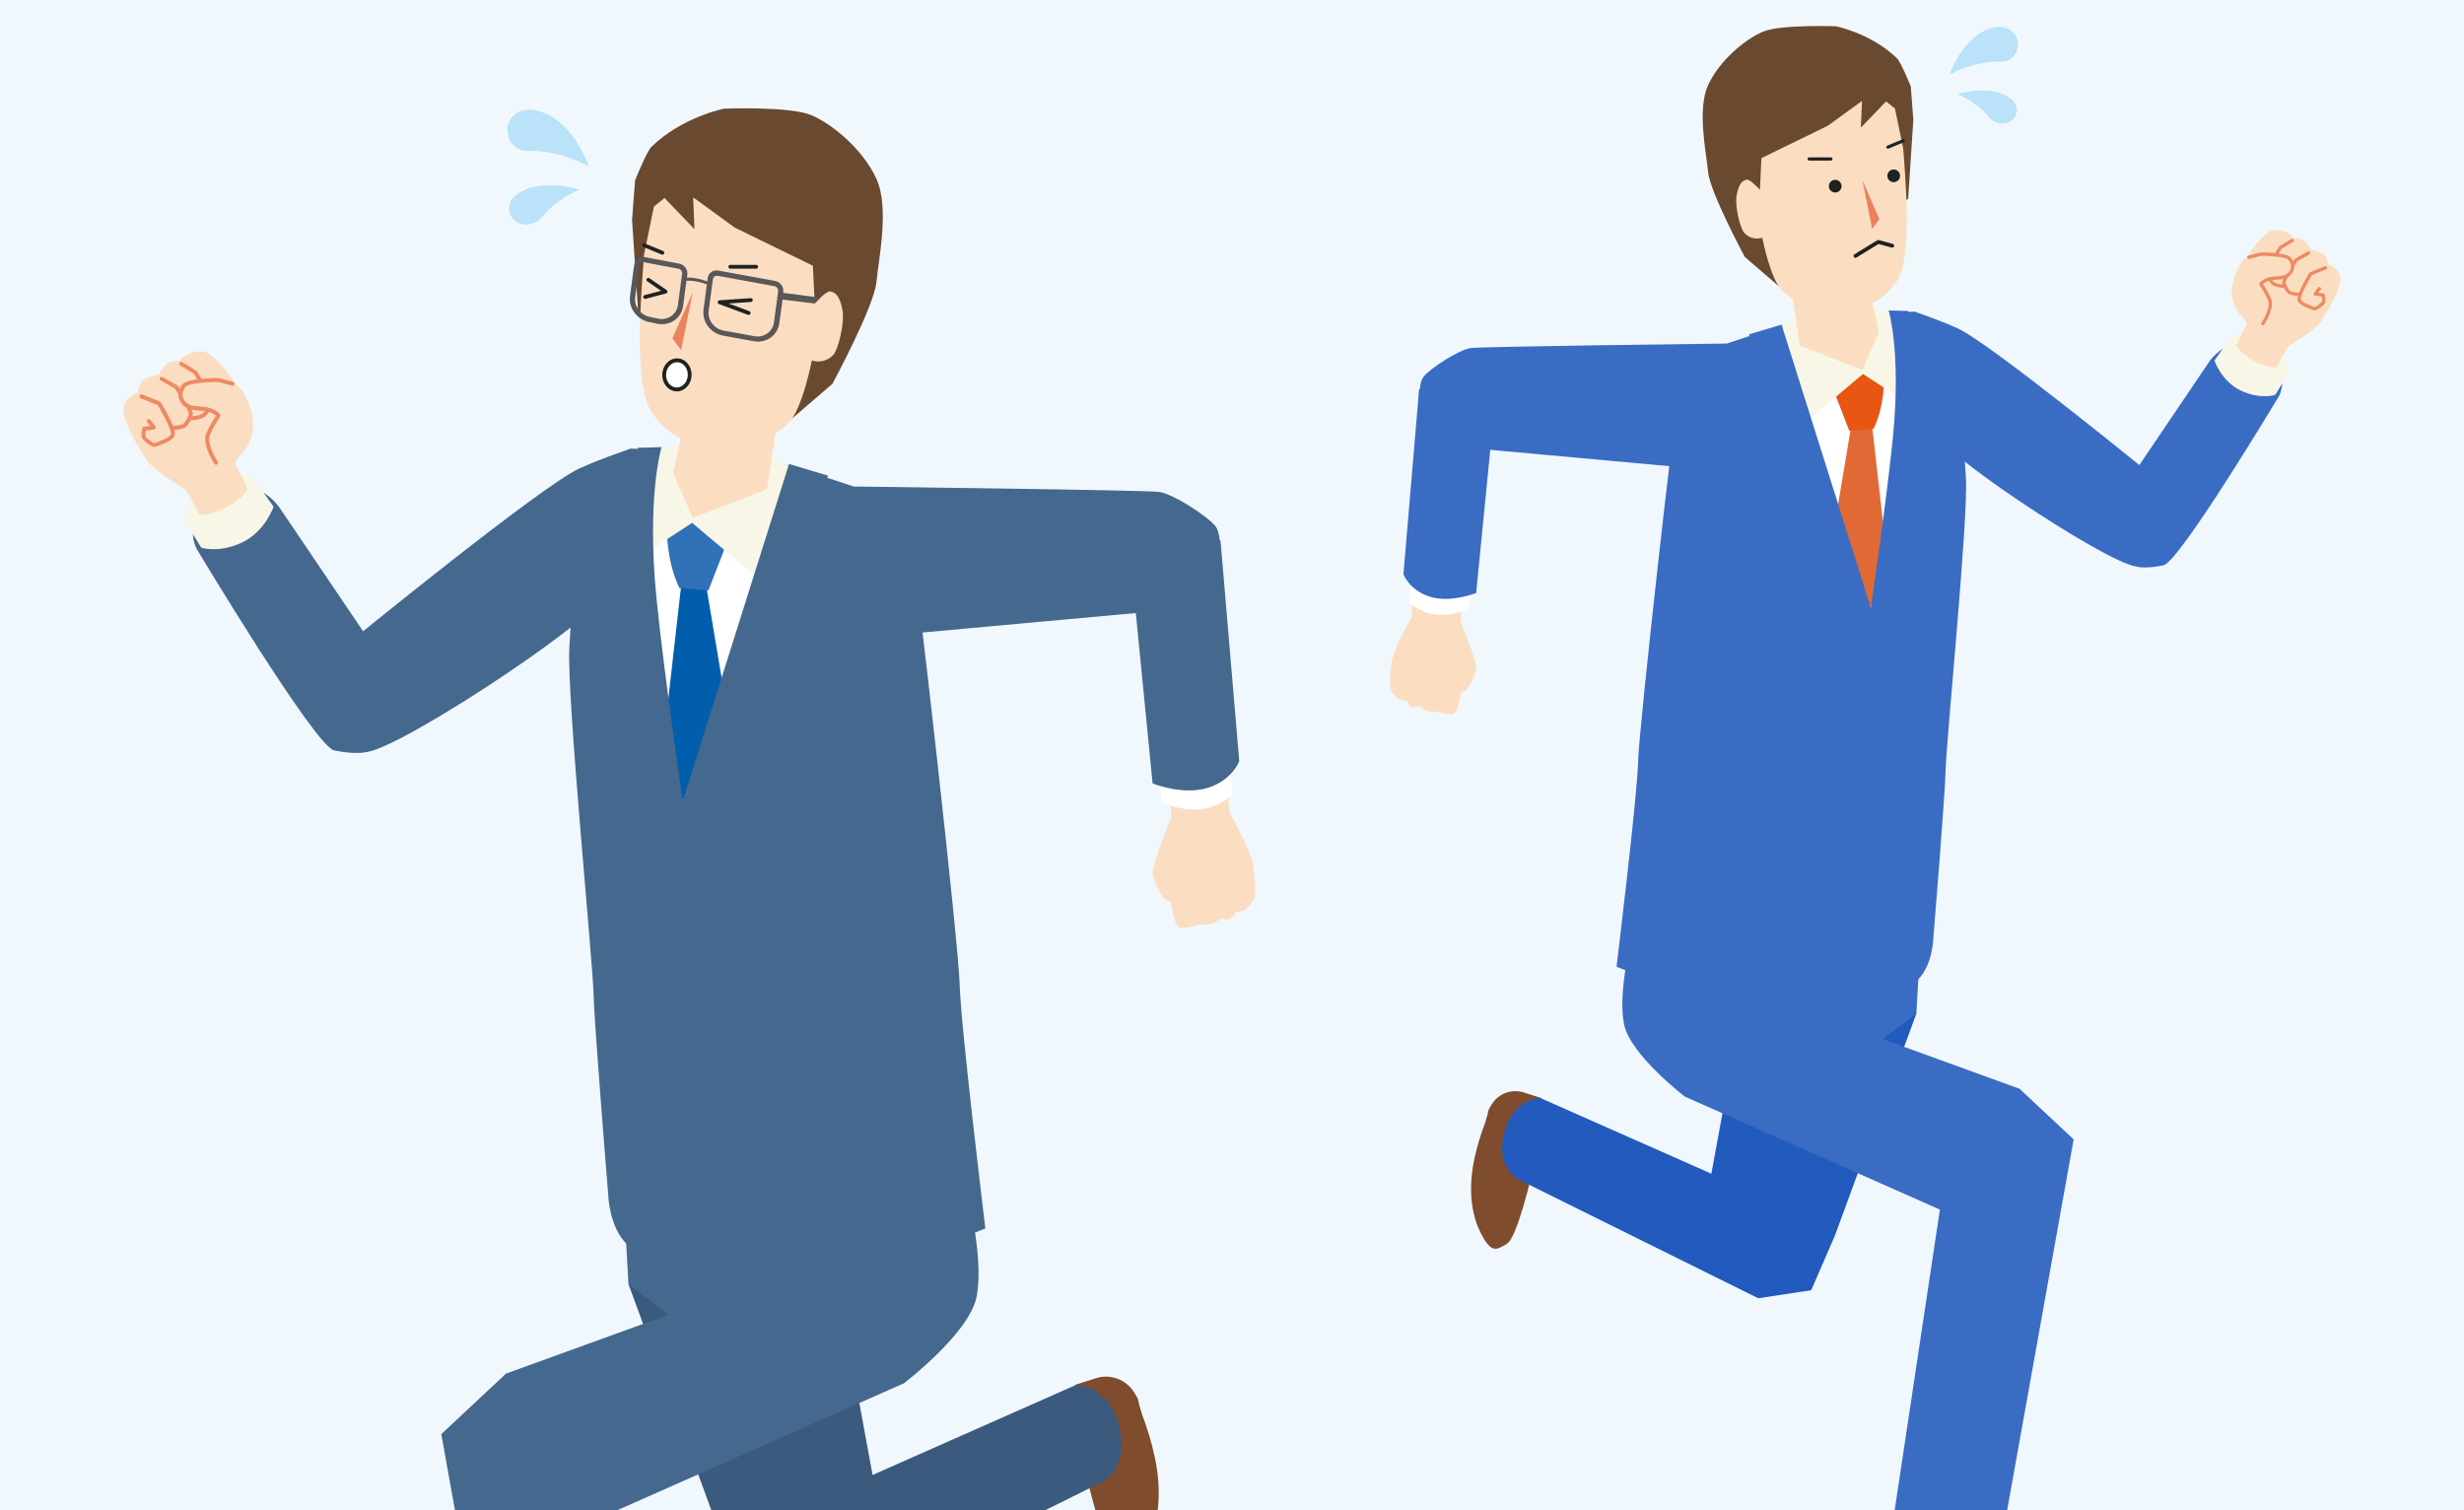 <?xml version="1.0" encoding="UTF-8"?>
<svg id="_レイヤー_2" data-name="レイヤー 2" xmlns="http://www.w3.org/2000/svg" xmlns:xlink="http://www.w3.org/1999/xlink" viewBox="0 0 310 190">
  <defs>
    <style>
      .cls-1 {
        fill: #bae2f8;
      }

      .cls-2 {
        fill: #f8f6e7;
      }

      .cls-3 {
        fill: #ed8a64;
      }

      .cls-4 {
        fill: #fff;
      }

      .cls-5 {
        fill: #f0f8fe;
      }

      .cls-6 {
        fill: #694a31;
      }

      .cls-7 {
        fill: #202121;
      }

      .cls-8 {
        fill: #fbdec1;
      }

      .cls-9 {
        fill: #e95513;
      }

      .cls-10 {
        fill: #e9825d;
      }

      .cls-11 {
        fill: #225abd;
      }

      .cls-12 {
        fill: #595757;
      }

      .cls-13 {
        fill: #547ca7;
      }

      .cls-14 {
        fill: #e16935;
      }

      .cls-15 {
        fill: #804c2e;
      }

      .cls-16 {
        fill: #3b5a7d;
      }

      .cls-17 {
        clip-path: url(#clippath);
      }

      .cls-18 {
        fill: #3071b7;
      }

      .cls-19 {
        fill: #005eac;
      }

      .cls-20 {
        fill: #3a6cc4;
      }

      .cls-21 {
        fill: #45688e;
      }
    </style>
    <clipPath id="clippath">
      <rect class="cls-5" width="310" height="190"/>
    </clipPath>
  </defs>
  <g id="_レイヤー_1-2" data-name="レイヤー 1">
    <g>
      <rect class="cls-5" width="310" height="190"/>
      <g class="cls-17">
        <g>
          <g>
            <g>
              <g>
                <path class="cls-1" d="m74.07,20.93s0,.01-.01,0c-.29-.16-3.72-2.07-7.8-1.96-1.58.04-2.63-1.62-2.39-3.04.24-1.42,1.71-2.36,3.27-2.1,4.72.78,6.79,6.7,6.93,7.09Z"/>
                <path class="cls-1" d="m72.9,23.86c-.26.1-2.89,1.18-4.7,3.43-.85,1.06-2.54,1.3-3.53.38-.87-.81-.85-2.12.04-2.94,2.72-2.48,7.81-1,8.18-.88,0,0,0,.01,0,.02Z"/>
              </g>
              <g>
                <g>
                  <path class="cls-15" d="m140.4,196.04c-1.55-.87-3.75-10.55-3.75-10.55l-1.04-1.07-.35-10.2,2.61-.83c1.85-.59,3.87.17,4.86,1.85l.42.71.18.79.38,1.29s1.7,4.21,2.01,8.23c.31,4.01-.59,7.03-1.91,9.12-1.31,2.09-1.98,1.48-3.41.67Z"/>
                  <path class="cls-16" d="m102.75,204.22l-7.93-1.2-3.53-8.14-12.22-33.33,25.96-1.86,4.75,25.87,25.58-11.32s4.08-.1,5.45,5.27c1.42,5.54-2.58,7.15-2.58,7.15l-35.48,17.58Z"/>
                </g>
                <g>
                  <polygon class="cls-21" points="106.06 163.13 89.22 163.54 63.66 172.81 57.59 184.33 71.51 192.72 113.71 174.03 106.06 163.13"/>
                  <path class="cls-21" d="m82.78,238.98l-9.24-61.4-9.88-4.77-8.14,7.61,10.4,57.96s-.2,5.08,7.29,4.36c7.49-.72,9.58-3.77,9.58-3.77Z"/>
                  <path class="cls-21" d="m78.6,153.23l43.22-2.5s2.03,8.02,1.01,12.57c-1.02,4.55-9.12,10.74-9.12,10.74l-27.09-6.73-7.55-5.76-.47-8.31Z"/>
                </g>
                <g>
                  <path class="cls-21" d="m45.47,94.49c-.93-1-4.56-5.56-4.56-5.56l2.35-7.55s24.84-20.3,29.68-22.47c3.01-1.35,6.45-2.48,6.45-2.48,0,0-.57,6.42-1.23,9.36-.66,2.94-3.35,10.05-3.35,10.05.49,1.87-27.59,20.53-29.34,18.65Z"/>
                  <path class="cls-21" d="m42.04,94.41c-2.43-.54-17.26-25.29-17.26-25.29,0,0-1.93-3.3,1.65-6.3,5.09-4.26,8.71,1,8.71,1l14.42,21.33s.74,4.18.16,5.07c-.58.89-3.78,4.43-3.78,4.43,0,0-1.47.28-3.9-.25Z"/>
                  <path class="cls-2" d="m25.32,68.9l-2.23-3.59s.56-2.53,3.28-4.18c2.72-1.65,5.38-1.11,5.38-1.11l2.67,3.72s-1.04,3.13-3.97,4.51c-2.93,1.38-5.13.65-5.13.65Z"/>
                  <g>
                    <path class="cls-8" d="m28.8,63.64c-2.07,1.2-3.67,1.16-3.67,1.16l-1.71-3.13s-4.29-2.62-4.99-3.79c-.7-1.17-3.54-5.49-2.78-6.99.76-1.49,1.74-1.52,1.74-1.52,0,0,.05-1.24.8-1.65.75-.41,1.8-.59,1.8-.59,0,0,.4-.9.94-1.31.55-.42,1.62-.45,1.62-.45,0,0,.52-.65,1.51-.98.71-.24,1.25-.2,1.55-.16.73.09,2.25,1.39,3.86,3.85,2.29,4.2,2.98,6.51.68,9.17-.7.81-.49,1.18-.49,1.18l1.5,3.07s-.3.94-2.37,2.14Z"/>
                    <path class="cls-3" d="m17.7,50.09c-.13-.05-.19-.2-.14-.33.05-.13.2-.19.33-.14l2.22.89c.05.02.09.06.12.1.64,1.05,2.09,3.58,1.73,4.25-.14.26-.43.48-.78.68-.38.21-.85.39-1.29.55-.12.04-.22.08-.28.1-.13.06-.29.05-.48-.04-.45-.19-1.2-.84-1.3-1.12-.09-.26.02-.89.07-1.14.02-.1.11-.18.21-.2l.77-.11-.36-.45c-.09-.11-.07-.27.04-.35.11-.09.27-.07.35.04l.63.8c.06.07.07.17.04.25-.03.08-.11.14-.2.16l-1.02.15c-.05.32-.08.63-.06.71.1.19.91.86,1.13.86.03-.02.14-.06.28-.11.47-.17,1.58-.57,1.8-.99.12-.29-.64-1.97-1.67-3.68l-2.14-.86Z"/>
                    <path class="cls-3" d="m20.21,47.86c-.12-.07-.16-.22-.1-.34.07-.12.22-.16.34-.09l1.87,1.06s.07.05.09.08c.56.87,1.86,2.96,1.85,3.45,0,.54-.59,1.55-1.03,1.8-.38.21-1.41.28-1.62.29-.14,0-.26-.1-.27-.24,0-.14.1-.26.24-.27.42-.03,1.18-.11,1.4-.23.27-.15.77-.97.77-1.36-.02-.27-.91-1.82-1.74-3.12l-1.81-1.03Z"/>
                    <path class="cls-3" d="m22.67,45.99c-.12-.07-.16-.23-.08-.35.07-.12.23-.16.35-.08l1.75,1.06s.06.05.08.08c.77,1.2,2.05,3.29,2,3.75-.06.5-.44,1.61-1.07,2.02-.03.02-.06.04-.09.06-.64.35-1.71.36-1.76.36-.14,0-.25-.11-.25-.25,0-.14.11-.25.25-.25.3,0,1.18-.07,1.58-.34.46-.3.79-1.24.84-1.66-.02-.28-.97-1.93-1.89-3.37l-1.7-1.03Z"/>
                    <path class="cls-3" d="m26.5,51.33c-.14-.01-.24-.13-.23-.27.01-.14.13-.24.27-.23,0,0,.95.07,1.8-.39.64-.35.71-1.62.68-2.08,0-.14.1-.26.24-.27.14,0,.26.1.27.23,0,.08.11,1.98-.94,2.55-.98.54-2.04.45-2.08.45Z"/>
                    <g>
                      <path class="cls-8" d="m26.09,51.51c-.64-.19-1.94.02-2.66-.53-1.04-.79-.78-1.83-.28-2.48.5-.65,4.07-.73,4.37-.68.3.06,1.73.46,1.73.46,0,0,1.26-.23,2.33,3.39,1.52,5.19-3.93,7.48-3.93,7.48,0,0-1.73-2.82-1.58-4.15.08-.69,1.41-2.73,1.41-2.73,0,0-.27-.45-1.38-.77Z"/>
                      <path class="cls-3" d="m26.02,51.76c-.2-.06-.5-.07-.81-.09-.66-.04-1.4-.08-1.93-.48-.47-.36-.74-.79-.81-1.28-.07-.51.11-1.08.48-1.56.61-.79,4.36-.82,4.62-.77.3.06,1.69.45,1.75.46.13.04.21.18.17.31-.04.13-.18.21-.31.17-.49-.14-1.49-.41-1.71-.45-.38-.06-3.74.09-4.12.58-.29.37-.43.8-.38,1.18.05.35.25.67.61.94.41.31,1.07.34,1.66.38.35.02.67.04.93.11,1.18.34,1.49.83,1.53.88.05.08.05.19,0,.27-.52.8-1.32,2.15-1.37,2.61-.14,1.23,1.05,3.04,1.06,3.06.08.12.04.27-.07.35,0,0-.01,0-.02.01-.11.06-.26.03-.33-.08-.05-.08-1.3-1.99-1.14-3.39.07-.64,1.01-2.15,1.34-2.67-.15-.13-.48-.36-1.14-.55Z"/>
                    </g>
                  </g>
                </g>
                <path class="cls-13" d="m88.59,160.03h0s0,0,0,0Z"/>
                <path class="cls-21" d="m97.14,160.88c-7.87-.87-8.51-.87-8.55-.85l-1.59-3.66-1.24,3.02s-4.61-.63-6.87-2.83c-2.26-2.2-2.36-6.16-2.36-6.16,0,0-1.77-21.55-1.86-25.48-.09-3.94-3.38-37.42-3.04-43.43.34-6,1.33-19.44,2.45-21.28,1.13-1.84,5.29-3.77,5.29-3.77,0,0,12.34.32,15.52.92,3.18.6,17.94,5.68,17.94,5.68,0,0,1.24,2.9,1.8,5.3.56,2.41,5.99,50.41,6.11,55.54.12,5.13,3.23,30.67,3.23,30.67,0,0-17.83,7.33-26.84,6.33Z"/>
                <polygon class="cls-4" points="80.22 64.3 84.6 57.33 99.76 59.21 85.9 100.77 80.22 64.3"/>
                <polygon class="cls-19" points="83.67 91.56 85.74 73.3 88.83 73.61 91.73 90.89 85.9 100.77 83.67 91.56"/>
                <path class="cls-18" d="m83.92,64.95l8.53.77-3.32,8.55-3.65-.29c-1.97-4.06-1.56-9.03-1.56-9.03Z"/>
                <path class="cls-2" d="m87.08,65.78l-6.06,3.93-.51-10.16,1.4-2.82s7.7-2.05,10.24-1.27c2.54.78,8.71,3.95,8.71,3.95l-.05,1.67-4.59,12.41-9.14-7.71Z"/>
                <polygon class="cls-21" points="85.9 100.77 99.27 58.37 104.14 59.83 101.1 77.31 97.25 77.73 100.64 81.51 85.9 100.77"/>
                <path class="cls-21" d="m80.27,56.33l2.96-.08s-1.9,6.16-.64,18.98c.9,9.12,3.26,25.2,3.26,25.2l-8.03-22.48,3.35-2.44-3.95-3.02,3.05-16.16Z"/>
                <g>
                  <g>
                    <polygon class="cls-8" points="84.69 59.53 86.89 49.56 99.04 44.93 96.5 61.55 87.16 65.15 84.69 59.53"/>
                    <g>
                      <path class="cls-6" d="m104.75,48.27l-5.04,4.33-3.59-2.94-6.33-2.76-9.49-7.39-.78-11.83.38-5s1.46-3.63,2.06-4.21c3.87-3.77,9.14-4.8,9.14-4.8,0,0,8.26-.32,10.96.81,2.72,1.15,6.54,4.37,8.2,8.01,1.66,3.64.3,9.95,0,13.03-.31,3.08-5.51,12.73-5.51,12.73Z"/>
                      <path class="cls-8" d="m92.43,28.63l9.84,4.8.23,4.76s1.41-1.6,1.96-1.52c.82.11,1.25.88,1.53,2.33.31,1.63-.56,5-1.13,5.62-1.21,1.3-2.72.73-2.72.73,0,0-1.18,6.16-2.98,7.94-1.8,1.78-5.68,3.47-9.43,2.97-4.65-.62-6.53-2.57-7.72-4.35-1.22-1.82-1.46-5.33-1.52-9.09-.06-3.39.54-10.82.54-10.82l1.24-6.01,1.33-1.08,3.77,3.92-.16-4,5.21,3.79Z"/>
                      <polygon class="cls-10" points="87.16 36.76 85.69 44.04 84.6 42.57 87.16 36.76"/>
                    </g>
                  </g>
                  <path class="cls-12" d="m89.03,35.01l-.05.39c-.29-.11-.75-.26-1.34-.37-.53-.1-.94-.12-1.22-.11l.05-.37c.09-.65-.38-1.27-1.04-1.39l-4.28-.81c-.66-.12-1.27.31-1.36.96l-.17,1.25-.36,2.69c-.2,1.52.9,2.99,2.45,3.27l1.05.22c1.55.28,2.98-.72,3.18-2.24l.43-3.19c.25,0,.67,0,1.22.1.6.11,1.07.27,1.34.37l-.42,3.17c-.2,1.52.89,2.98,2.44,3.27l3.9.71c1.55.28,2.98-.73,3.19-2.25l.42-2.99,4.05.49.71-.73-4.68-.61v-.1c.1-.65-.37-1.28-1.03-1.4l-7.13-1.3c-.66-.12-1.27.31-1.35.95Zm.66.12c.04-.29.31-.48.61-.43l7.13,1.3c.3.05.51.34.47.63l-.53,3.94c-.16,1.17-1.25,1.94-2.44,1.73l-3.9-.71c-1.19-.22-2.03-1.34-1.87-2.5l.53-3.95Zm-4.4,3.25c-.16,1.16-1.25,1.94-2.44,1.72l-1.05-.22c-1.19-.22-2.03-1.34-1.88-2.51l.53-3.94c.04-.29.32-.49.62-.43l4.28.81c.3.05.51.33.47.62l-.53,3.95Z"/>
                </g>
                <path class="cls-8" d="m153.92,93.25l.77,8.93s2.47,4.49,2.86,6.13c.39,1.64.43,4.06.35,4.51-.08.45-1,1.49-1.21,1.66-.21.17-1.24.25-1.24.25,0,0-.22.57-.6.83s-1.23-.02-1.23-.02c0,0-.74.54-1.14.68-.4.14-1.65.13-1.65.13,0,0-1.45.45-2.31.37-.86-.08-1.19-3.21-1.19-3.21l-.88-.45s-1.48-2.11-1.43-3.38c.05-1.27,2.36-6.95,2.36-6.95l-.68-8.65,7.22-.82Z"/>
                <path class="cls-4" d="m150.98,101.8c-2.57.28-4.81-.91-4.81-.91l-.48-4.43,8.93-1.17.45,4.68s-1.51,1.56-4.09,1.83Z"/>
                <path class="cls-21" d="m153.56,68.05l2.35,27.69s-.83,2.41-3.97,3.38c-3.14.98-6.93-.56-6.93-.56l-2.37-24.06,4.68-9.29,3.77,1,2.47,1.84Z"/>
                <path class="cls-21" d="m107.51,61.2s-1.39,6.24-1.05,9.82c.63,6.66,7.22,8.77,7.22,8.77l34.85-3.18,4.76-5.03s.67-4.17-.42-5.45c-1.09-1.28-5.3-4-7.01-4.24-1.71-.24-38.35-.68-38.35-.68Z"/>
              </g>
            </g>
            <path class="cls-7" d="m81.16,37.6c-.11,0-.2-.07-.23-.18-.03-.13.04-.26.17-.29l2.07-.54-1.74-1.2c-.11-.08-.14-.23-.06-.33.08-.11.23-.14.33-.06l2.17,1.49c.08.05.12.15.1.24-.02.09-.08.17-.18.19l-2.58.68s-.04,0-.06,0Z"/>
            <path class="cls-7" d="m94.19,39.63s-.06,0-.08-.02l-3.66-1.36c-.11-.04-.17-.15-.15-.26.02-.11.11-.2.22-.21l3.93-.27c.13,0,.25.09.26.22,0,.13-.09.25-.22.26l-2.82.19,2.61.97c.12.05.19.18.14.31-.04.1-.13.16-.23.16Z"/>
            <path class="cls-7" d="m95.14,33.8h-3.26c-.13,0-.24-.11-.24-.24s.11-.24.24-.24h3.26c.13,0,.24.11.24.24s-.11.24-.24.24Z"/>
            <path class="cls-7" d="m83.34,32.04s-.06,0-.09-.02l-2.31-.95c-.12-.05-.18-.19-.13-.31.05-.12.19-.18.31-.13l2.31.95c.12.05.18.19.13.31-.04.09-.13.15-.22.15Z"/>
            <g>
              <ellipse class="cls-4" cx="85.17" cy="47.16" rx="1.83" ry="1.6" transform="translate(34.55 130.31) rotate(-87.64)"/>
              <path class="cls-7" d="m85.15,49.23s-.05,0-.07,0c-1.02-.04-1.8-1-1.76-2.15.05-1.14.91-2.04,1.93-1.99,1.02.04,1.8,1,1.76,2.15-.02.55-.23,1.06-.59,1.43-.35.37-.8.57-1.27.57Zm.03-3.66c-.73,0-1.34.68-1.38,1.53-.04.88.55,1.62,1.3,1.65.36.01.7-.13.97-.41.28-.29.44-.69.46-1.12h0c.04-.88-.55-1.62-1.3-1.65-.02,0-.03,0-.05,0Z"/>
            </g>
          </g>
          <g>
            <g>
              <g>
                <path class="cls-1" d="m245.3,9.38s0,.01.01,0c.24-.14,3.12-1.74,6.55-1.64,1.33.04,2.21-1.36,2-2.55-.21-1.19-1.44-1.98-2.75-1.77-3.96.66-5.71,5.63-5.82,5.95Z"/>
                <path class="cls-1" d="m246.29,11.85c.22.09,2.43.99,3.94,2.88.71.89,2.13,1.09,2.97.32.73-.68.72-1.78-.04-2.47-2.28-2.08-6.56-.84-6.87-.74,0,0,0,.01,0,.01Z"/>
              </g>
              <g>
                <g>
                  <path class="cls-15" d="m189.59,156.46c1.31-.73,3.15-8.86,3.15-8.86l.87-.9.3-8.56-2.19-.7c-1.56-.5-3.25.15-4.08,1.55l-.35.6-.15.67-.32,1.08s-1.43,3.54-1.69,6.91c-.26,3.37.5,5.9,1.6,7.66,1.1,1.75,1.67,1.24,2.87.57Z"/>
                  <path class="cls-11" d="m221.21,163.33l6.66-1.01,2.97-6.84,10.27-27.99-21.81-1.56-3.99,21.73-21.49-9.51s-3.42-.08-4.58,4.42c-1.19,4.65,2.17,6,2.17,6l29.8,14.76Z"/>
                </g>
                <g>
                  <polygon class="cls-20" points="218.44 128.82 232.58 129.17 254.05 136.96 259.15 146.62 247.46 153.68 212.01 137.98 218.44 128.82"/>
                  <path class="cls-15" d="m249.77,204.62c-4.31-1.57-8.42-4.74-8.42-4.74l-1.29-1.44-.83.19-2.51-1.63,3.04-7.56,11.09,3.51.86,1.47s10.29,5.28,10.22,7.15c-.07,1.87,1.13,2.95-1.56,3.75-2.7.81-6.29.87-10.6-.7Z"/>
                  <path class="cls-20" d="m237.99,192.53l7.76-51.57,8.3-4.01,6.84,6.39-8.73,48.68s.17,4.27-6.12,3.66c-6.29-.61-8.05-3.16-8.05-3.16Z"/>
                  <path class="cls-20" d="m241.5,120.51l-36.3-2.1s-1.71,6.74-.85,10.56c.86,3.82,7.66,9.02,7.66,9.02l22.75-5.65,6.34-4.84.4-6.98Z"/>
                </g>
                <g>
                  <path class="cls-20" d="m269.33,71.17c.79-.84,3.83-4.67,3.83-4.67l-1.97-6.34s-20.86-17.05-24.93-18.87c-2.53-1.13-5.41-2.09-5.41-2.09,0,0,.48,5.4,1.03,7.86.55,2.47,2.81,8.44,2.81,8.44-.41,1.57,23.17,17.25,24.64,15.67Z"/>
                  <path class="cls-20" d="m272.2,71.11c2.04-.45,14.5-21.24,14.5-21.24,0,0,1.62-2.77-1.38-5.29-4.27-3.58-7.32.84-7.32.84l-12.11,17.92s-.62,3.51-.13,4.26c.49.75,3.18,3.72,3.18,3.72,0,0,1.23.24,3.28-.21Z"/>
                  <path class="cls-2" d="m286.25,49.68l1.87-3.02s-.47-2.12-2.76-3.51c-2.29-1.39-4.52-.93-4.52-.93l-2.24,3.13s.87,2.63,3.33,3.79c2.46,1.16,4.31.54,4.31.54Z"/>
                  <g>
                    <path class="cls-8" d="m283.32,45.26c1.74,1.01,3.08.98,3.08.98l1.44-2.63s3.6-2.2,4.19-3.18c.59-.98,2.98-4.61,2.33-5.87-.64-1.26-1.46-1.28-1.46-1.28,0,0-.04-1.04-.67-1.39-.63-.34-1.51-.5-1.51-.5,0,0-.33-.75-.79-1.1-.46-.35-1.36-.38-1.36-.38,0,0-.44-.55-1.27-.82-.6-.2-1.05-.17-1.3-.14-.62.08-1.89,1.17-3.24,3.23-1.92,3.53-2.5,5.47-.58,7.7.59.68.42.99.42.99l-1.26,2.58s.25.79,1.99,1.8Z"/>
                    <path class="cls-3" d="m292.65,33.88c.11-.04.16-.17.12-.27-.04-.11-.17-.16-.27-.12l-1.86.75s-.08.05-.1.09c-.54.89-1.76,3-1.45,3.57.12.22.36.41.66.57.32.18.71.33,1.08.46.1.04.19.07.23.09.11.05.24.04.4-.03.38-.16,1.01-.71,1.09-.94.08-.22-.02-.74-.06-.96-.02-.09-.09-.15-.18-.17l-.64-.09.3-.38c.07-.09.06-.22-.03-.3-.09-.08-.23-.06-.3.03l-.53.67c-.05.06-.06.14-.03.21.03.07.09.12.17.13l.86.12c.05.27.07.53.05.59-.08.16-.76.72-.95.72-.02-.02-.12-.05-.24-.09-.4-.14-1.32-.48-1.51-.83-.1-.25.54-1.65,1.4-3.09l1.8-.72Z"/>
                    <path class="cls-3" d="m290.54,32.01c.1-.06.14-.19.08-.29-.06-.1-.19-.14-.29-.08l-1.57.89s-.06.04-.07.07c-.47.73-1.56,2.48-1.56,2.9,0,.46.49,1.3.87,1.51.32.18,1.19.24,1.36.25.12,0,.22-.08.22-.2,0-.12-.08-.22-.2-.22-.36-.02-.99-.09-1.18-.2-.23-.12-.64-.82-.65-1.14.02-.23.76-1.53,1.46-2.62l1.52-.86Z"/>
                    <path class="cls-3" d="m288.48,30.43c.1-.06.13-.19.07-.29-.06-.1-.19-.13-.29-.07l-1.47.89s-.05.04-.07.07c-.65,1.01-1.72,2.76-1.68,3.15.05.42.37,1.35.9,1.7.03.02.05.03.08.05.53.29,1.44.3,1.48.3.12,0,.21-.09.21-.21,0-.12-.09-.21-.21-.21-.25,0-.99-.06-1.33-.28-.38-.25-.67-1.04-.71-1.39.02-.24.81-1.62,1.59-2.83l1.43-.87Z"/>
                    <path class="cls-3" d="m285.26,34.92c.12-.01.2-.11.19-.23-.01-.12-.11-.2-.23-.19,0,0-.8.06-1.51-.33-.54-.29-.6-1.36-.57-1.75,0-.12-.08-.22-.2-.22-.12,0-.22.08-.22.2,0,.07-.09,1.66.79,2.15.82.45,1.71.38,1.75.38Z"/>
                    <g>
                      <path class="cls-8" d="m285.6,35.08c.54-.16,1.63.02,2.24-.44.88-.66.66-1.54.24-2.08-.42-.54-3.42-.62-3.67-.57-.25.05-1.45.39-1.45.39,0,0-1.06-.2-1.95,2.85-1.28,4.36,3.3,6.28,3.3,6.28,0,0,1.45-2.36,1.33-3.48-.07-.58-1.18-2.29-1.18-2.29,0,0,.22-.37,1.16-.65Z"/>
                      <path class="cls-3" d="m285.66,35.28c.17-.05.42-.06.68-.08.55-.03,1.18-.06,1.62-.4.39-.3.62-.66.68-1.07.06-.43-.09-.91-.4-1.31-.51-.66-3.66-.69-3.88-.65-.25.05-1.42.38-1.47.39-.11.03-.18.15-.15.26.03.11.15.18.26.15.41-.12,1.25-.34,1.44-.38.32-.05,3.14.08,3.46.49.24.31.36.68.32.99-.04.3-.21.56-.51.79-.34.26-.9.29-1.39.32-.29.02-.56.03-.78.09-.99.29-1.25.7-1.28.74-.04.07-.04.16,0,.22.44.67,1.11,1.81,1.15,2.2.12,1.03-.88,2.56-.89,2.57-.06.1-.04.23.06.29,0,0,0,0,.02,0,.1.05.22.02.28-.07.04-.07,1.09-1.67.96-2.85-.06-.53-.85-1.8-1.13-2.24.12-.11.4-.3.95-.47Z"/>
                    </g>
                  </g>
                </g>
                <path class="cls-13" d="m233.11,126.22h0s0,0,0,0Z"/>
                <path class="cls-20" d="m225.93,126.93c6.61-.73,7.15-.73,7.18-.71l1.33-3.08,1.04,2.54s3.87-.53,5.77-2.38c1.9-1.85,1.98-5.18,1.98-5.18,0,0,1.49-18.1,1.56-21.4.07-3.31,2.84-31.43,2.55-36.47-.29-5.04-1.11-16.33-2.06-17.87-.95-1.55-4.44-3.17-4.44-3.17,0,0-10.37.27-13.04.77-2.67.5-15.07,4.77-15.07,4.77,0,0-1.04,2.43-1.51,4.46-.47,2.02-5.03,42.34-5.13,46.65-.1,4.31-2.71,25.76-2.71,25.76,0,0,14.98,6.16,22.54,5.32Z"/>
                <polygon class="cls-4" points="240.14 45.82 236.46 39.96 223.73 41.54 235.37 76.45 240.14 45.82"/>
                <polygon class="cls-14" points="237.24 68.71 235.51 53.37 232.9 53.63 230.47 68.14 235.37 76.45 237.24 68.71"/>
                <path class="cls-9" d="m237.03,46.36l-7.16.65,2.79,7.18,3.06-.24c1.65-3.41,1.31-7.58,1.31-7.58Z"/>
                <path class="cls-2" d="m234.38,47.05l5.09,3.3.42-8.54-1.17-2.36s-6.47-1.72-8.6-1.06c-2.13.66-7.32,3.31-7.32,3.31l.05,1.4,3.86,10.42,7.68-6.48Z"/>
                <polygon class="cls-20" points="235.37 76.45 224.14 40.84 220.05 42.06 222.6 56.74 225.83 57.1 222.98 60.27 235.37 76.45"/>
                <path class="cls-20" d="m240.1,39.12l-2.49-.06s1.6,5.18.54,15.94c-.75,7.66-2.74,21.16-2.74,21.16l6.74-18.88-2.81-2.05,3.31-2.54-2.56-13.57Z"/>
                <g>
                  <polygon class="cls-8" points="236.38 41.81 234.54 33.44 224.33 29.55 226.46 43.51 234.31 46.53 236.38 41.81"/>
                  <g>
                    <path class="cls-6" d="m219.54,32.35l4.23,3.64,3.01-2.47,5.32-2.32,7.97-6.2.65-9.93-.32-4.2s-1.23-3.04-1.73-3.53c-3.25-3.16-7.68-4.03-7.68-4.03,0,0-6.94-.27-9.2.68-2.28.96-5.49,3.67-6.89,6.72-1.4,3.06-.25,8.36,0,10.94.26,2.59,4.63,10.7,4.63,10.7Z"/>
                    <path class="cls-8" d="m229.88,15.86l-8.27,4.03-.19,4s-1.19-1.34-1.65-1.28c-.69.09-1.05.74-1.28,1.96-.26,1.37.47,4.2.95,4.72,1.02,1.09,2.28.62,2.28.62,0,0,.99,5.18,2.5,6.67,1.52,1.49,4.77,2.92,7.92,2.49,3.9-.52,5.48-2.16,6.49-3.65,1.02-1.53,1.23-4.48,1.28-7.63.05-2.84-.46-9.09-.46-9.09l-1.04-5.04-1.12-.9-3.17,3.3.14-3.36-4.38,3.18Z"/>
                    <polygon class="cls-10" points="234.31 22.68 235.54 28.8 236.46 27.57 234.31 22.68"/>
                  </g>
                </g>
                <path class="cls-8" d="m178.24,70.13l-.65,7.5s-2.07,3.77-2.4,5.15c-.33,1.38-.36,3.41-.3,3.79.06.38.84,1.25,1.02,1.39.18.14,1.05.21,1.05.21,0,0,.18.48.51.7s1.03-.01,1.03-.01c0,0,.62.45.95.57.33.12,1.39.11,1.39.11,0,0,1.22.38,1.94.31.72-.07,1-2.7,1-2.7l.74-.38s1.24-1.78,1.2-2.84c-.04-1.06-1.98-5.84-1.98-5.84l.57-7.26-6.07-.69Z"/>
                <path class="cls-4" d="m180.71,77.31c2.16.23,4.04-.77,4.04-.77l.4-3.72-7.5-.98-.38,3.93s1.27,1.31,3.43,1.54Z"/>
                <path class="cls-20" d="m178.54,48.97l-1.97,23.26s.7,2.02,3.33,2.84c2.63.82,5.82-.47,5.82-.47l1.99-20.21-3.93-7.8-3.16.84-2.08,1.54Z"/>
                <path class="cls-20" d="m217.22,43.21s1.17,5.24.88,8.25c-.53,5.59-6.06,7.37-6.06,7.37l-29.27-2.67-3.99-4.23s-.56-3.5.35-4.58c.91-1.08,4.45-3.36,5.89-3.56,1.44-.2,32.21-.57,32.21-.57Z"/>
              </g>
            </g>
            <path class="cls-7" d="m227.61,20.2h2.74c.11,0,.2-.09.2-.2,0-.11-.09-.2-.2-.2h-2.74c-.11,0-.2.09-.2.2s.09.2.2.2Z"/>
            <path class="cls-7" d="m237.52,18.71s.05,0,.08-.02l1.94-.8c.1-.04.15-.16.11-.26-.04-.1-.16-.15-.26-.11l-1.94.8c-.1.04-.15.16-.11.26.03.08.11.13.19.13Z"/>
          </g>
          <circle class="cls-7" cx="230.89" cy="23.42" r=".8"/>
          <circle class="cls-7" cx="238.25" cy="22.12" r=".8"/>
          <path class="cls-7" d="m233.44,32.44c-.08,0-.16-.04-.21-.12-.07-.11-.03-.26.08-.33l2.87-1.76c.06-.03.12-.04.19-.03l1.76.48c.13.03.2.17.17.3-.03.13-.17.2-.3.17l-1.66-.45-2.78,1.7s-.08.04-.13.04Z"/>
        </g>
      </g>
    </g>
  </g>
</svg>